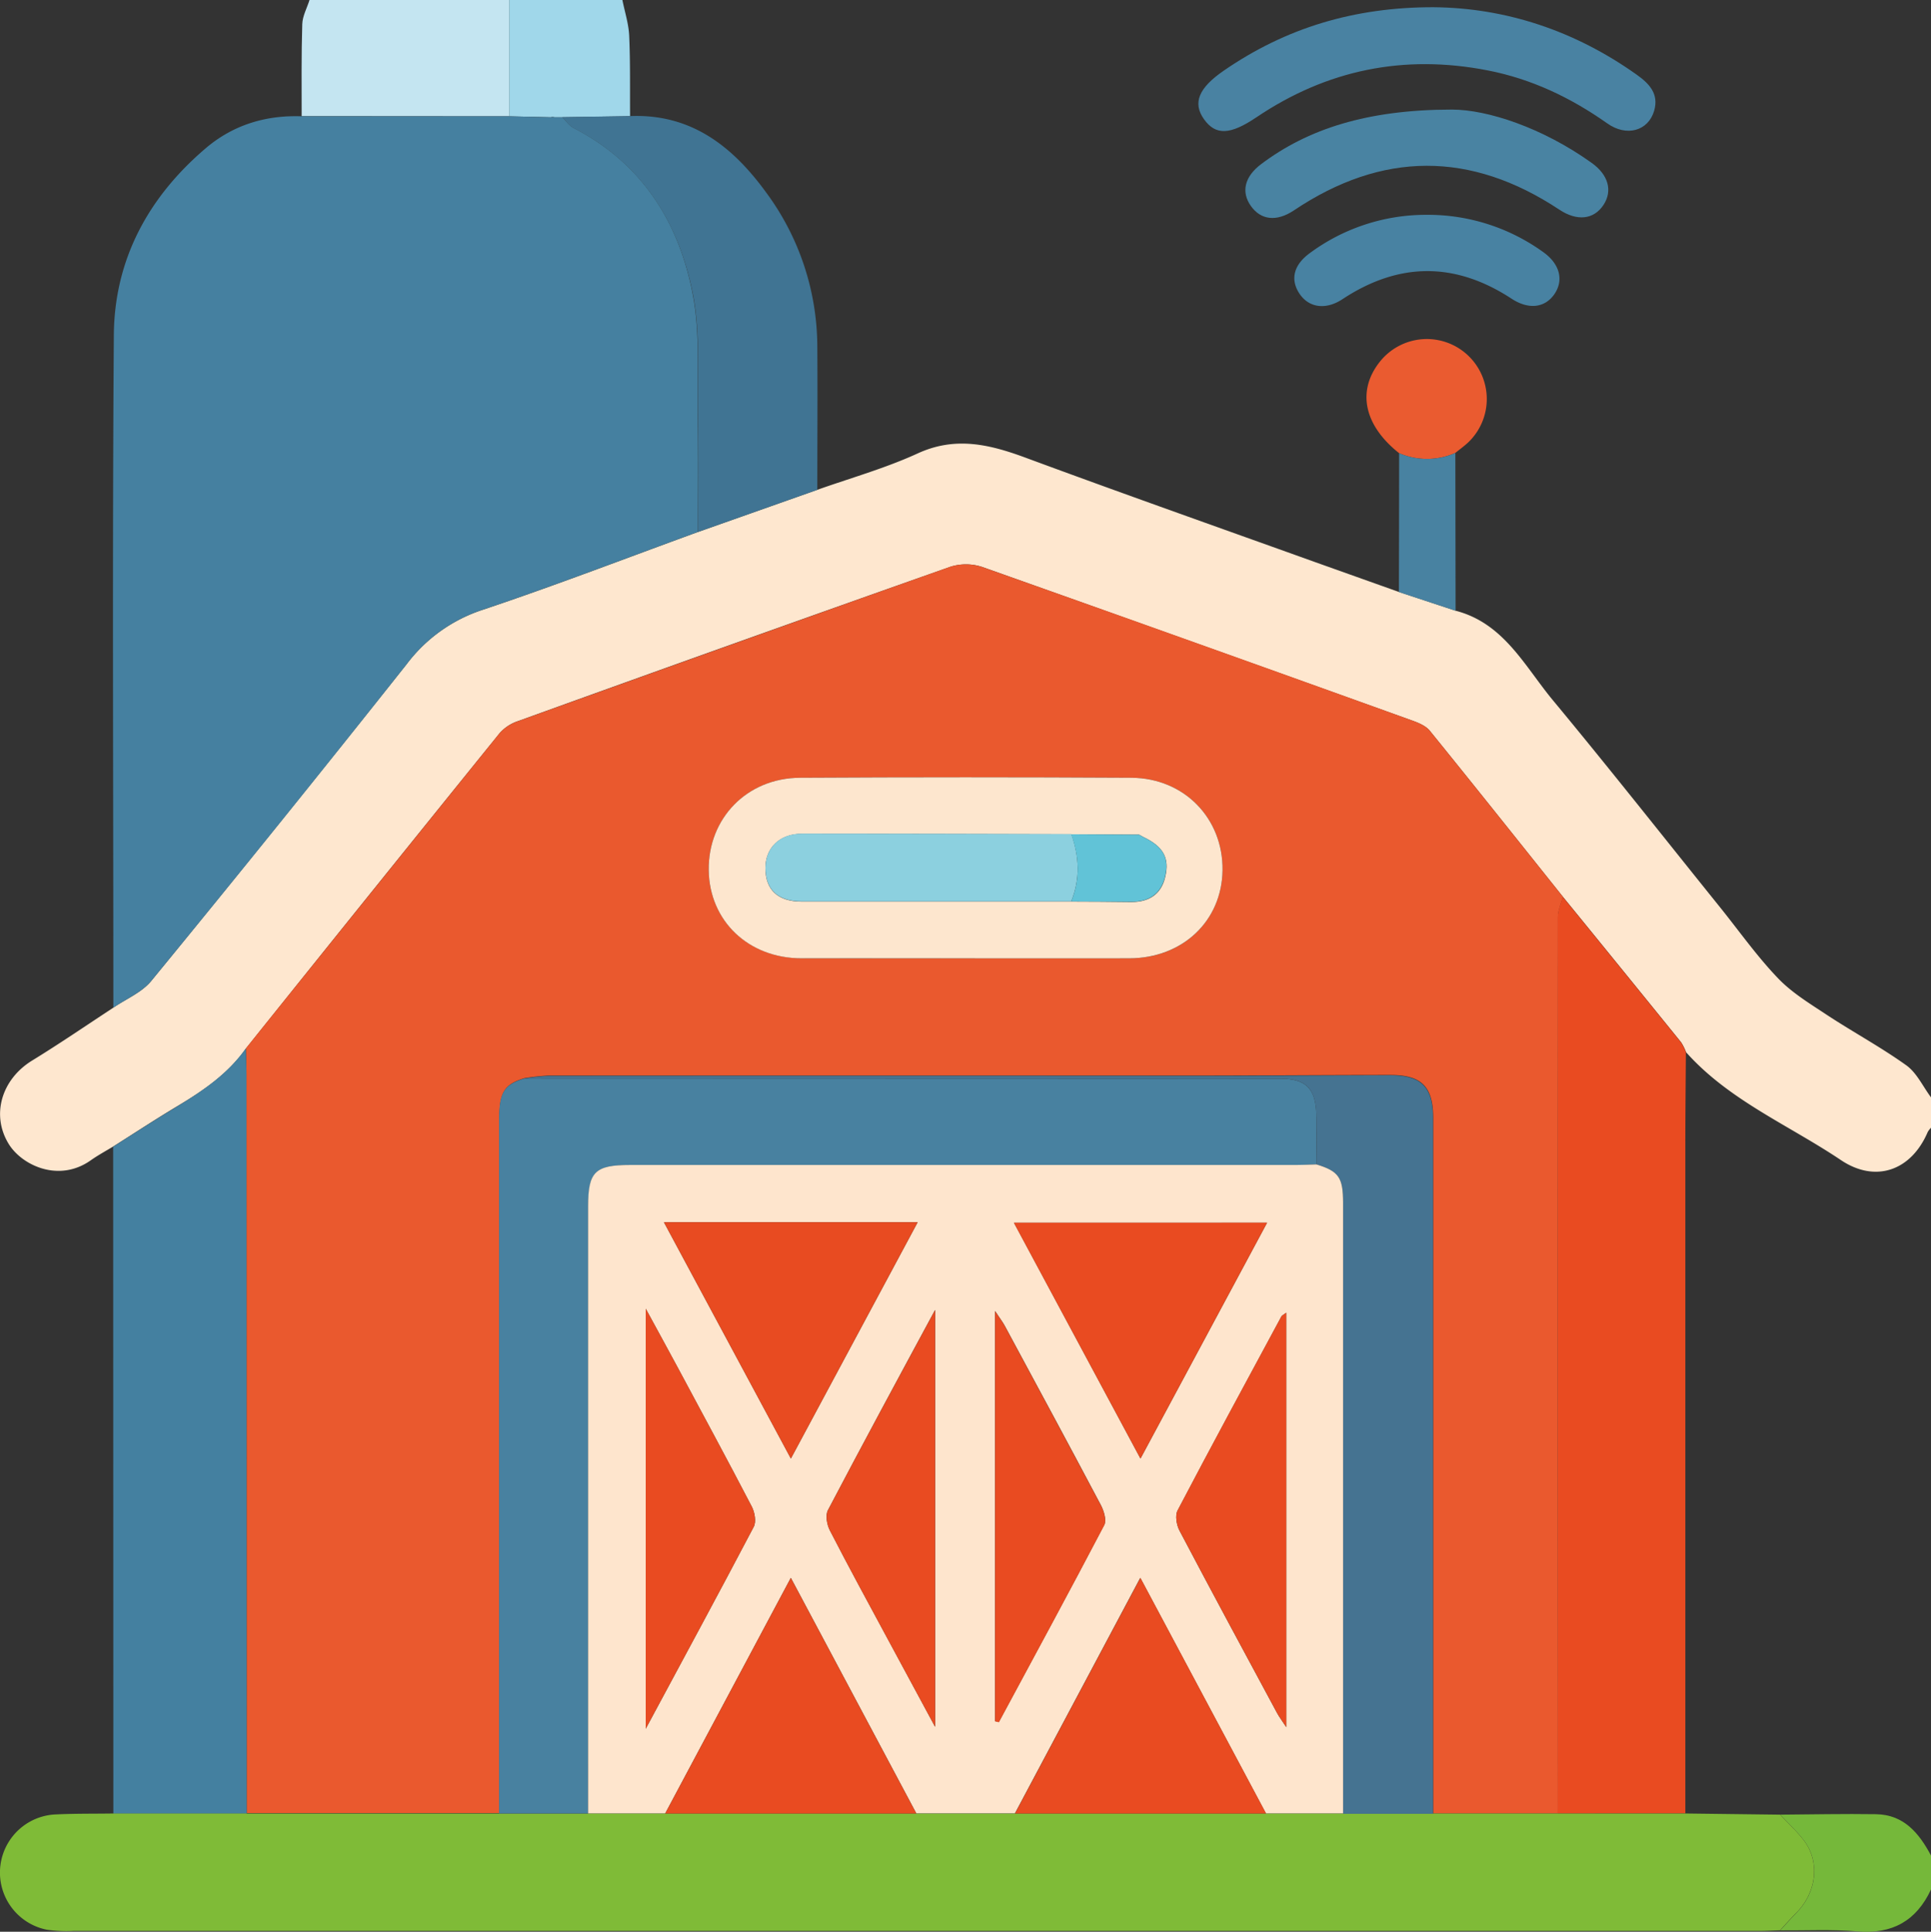 <svg xmlns="http://www.w3.org/2000/svg" viewBox="0 0 511.08 511.21"><rect x="0" y="0" width="511.08" height="511.21" fill="#333333" stroke="none"/><defs><style>.cls-1{fill:#fee7cf;}.cls-2{fill:#c4e5f1;}.cls-3{fill:#a0d7ea;}.cls-4{fill:#75b83a;}.cls-5{fill:#407493;}.cls-6{fill:#4982a2;}.cls-7{fill:#4983a2;}.cls-8{fill:#4882a2;}.cls-9{fill:#ea5b30;}.cls-10{fill:#4882a1;}.cls-11{fill:#ea592e;}.cls-12{fill:#4580a0;}.cls-13{fill:#e94b21;}.cls-14{fill:#4480a0;}.cls-15{fill:#7fbb37;}.cls-16{fill:#4881a0;}.cls-17{fill:#457391;}.cls-18{fill:#fde6ce;}.cls-19{fill:#fee5cd;}.cls-20{fill:#8cd0df;}.cls-21{fill:#61c3d7;}.cls-22{fill:#e84b21;}</style></defs><g id="Calque_2" data-name="Calque 2"><g id="Calque_1-2" data-name="Calque 1"><path class="cls-1" d="M385.25,161.62c12.75,3.29,18.25,14.62,25.69,23.61,15,18.08,29.52,36.51,44.25,54.8,5.08,6.31,9.79,13,15.36,18.81,3.69,3.88,8.49,6.77,13,9.76,6.92,4.55,14.25,8.5,21,13.33,2.78,2,4.4,5.62,6.55,8.5v8a5.64,5.64,0,0,0-.89,1.15c-4.38,10.27-13.85,13.56-23,7.41-13.8-9.27-29.57-15.77-40.95-28.52a13.26,13.26,0,0,0-1.31-2.64q-15.62-19.29-31.3-38.52c-11.71-14.66-23.39-29.34-35.21-43.91-1.05-1.3-2.95-2.09-4.61-2.69Q316.92,170.26,260,150.05a13.79,13.79,0,0,0-8.5-.05q-57.26,20.19-114.34,40.81a11.25,11.25,0,0,0-4.87,3.15q-33.69,41.65-67.18,83.48c-4.67,6.63-11.14,11.09-18,15.19-5.81,3.47-11.46,7.19-17.18,10.8-2,1.21-4,2.29-5.9,3.63-8.48,6-18.24,1.3-21.69-4.27-4.76-7.68-1.95-17.15,6.17-22.13,7.29-4.47,14.35-9.31,21.51-14,3.37-2.32,7.5-4,10-7.05Q74.1,218,107.6,175.8a41.21,41.21,0,0,1,20.12-14.41c19.16-6.41,38-13.68,57-20.6l31.53-11.14c8.9-3.16,18.07-5.73,26.62-9.65,9.88-4.54,18.8-2.46,28.24,1,25.48,9.43,51.1,18.47,76.67,27.65q11.22,4,22.46,8Z"/><path class="cls-2" d="M79.84,30.74c0-8.11-.09-16.23.16-24.34.06-2.15,1.25-4.27,1.92-6.4h52.89q0,15.39,0,30.78Z"/><path class="cls-3" d="M134.79,30.78q0-15.39,0-30.78h29.94c.63,3.17,1.66,6.31,1.8,9.5.31,7.08.18,14.17.23,21.25l-18,.28h-2.06a1.69,1.69,0,0,0-.92,0Z"/><path class="cls-4" d="M471.16,480.23c8.45-.06,16.9-.25,25.35-.12,7.38.11,11.4,5,14.57,10.93v9c-3.89,8.32-10.26,11.87-19.53,11.08-6.76-.57-13.59-.21-20.39-.26,1.41-1.53,2.78-3.09,4.24-4.57,5.45-5.5,6.39-13.58,2-19.29C475.54,484.56,473.25,482.47,471.16,480.23Z"/><path class="cls-5" d="M148.81,31l18-.28c16.17-.66,27.16,8.09,36,20.26a68.91,68.91,0,0,1,13.51,40.81c.09,12.61,0,25.22,0,37.83l-31.53,11.14c0-10.45.11-20.91-.07-31.36s.66-21.07-1.25-31.18C179.79,59,170,43.26,151.83,33.9,150.64,33.29,149.81,32,148.81,31Z"/><path class="cls-6" d="M379.43,1.91c19,.17,37.31,6.15,53.77,17.86,3.3,2.35,5.91,5.05,4.61,9.54-1.55,5.33-7.29,7-12.45,3.32-9.62-6.79-20-11.74-31.61-14q-33.19-6.48-61.22,12.42c-6.9,4.65-10.76,4.86-13.86.51s-1.38-8.31,5.22-12.86C340.25,7.43,358.36,1.88,379.43,1.91Z"/><path class="cls-7" d="M384.29,29c9.34,0,23.93,4.76,37,14.12,4.4,3.14,5.56,7.37,3.13,11.08-2.57,3.92-7,4.42-11.74,1.26q-35.18-23.28-70.21.21c-4.59,3.08-8.76,2.58-11.4-1.16s-1.67-7.79,2.75-11.1C346.09,34.18,361.81,29,384.29,29Z"/><path class="cls-8" d="M377.44,56.85a52.16,52.16,0,0,1,31.06,9.9c4.38,3.14,5.42,7.46,2.89,11.11S404.53,82,400,79c-14.95-9.75-29.8-9.65-44.68.17-4.44,2.93-8.91,2.27-11.39-1.46s-1.56-7.59,2.73-10.72A51.73,51.73,0,0,1,377.44,56.85Z"/><path class="cls-9" d="M370.31,119.93c-9.37-7.42-11.25-16.61-5-24.33a15.87,15.87,0,1,1,23.3,21.46c-1.07,1-2.29,1.88-3.44,2.81A18.6,18.6,0,0,1,370.31,119.93Z"/><path class="cls-10" d="M370.31,119.93a18.6,18.6,0,0,0,14.88-.06l.06,41.75-15-4.94Q370.3,138.31,370.31,119.93Z"/><path class="cls-11" d="M65.07,277.44Q98.63,235.67,132.25,194a11.25,11.25,0,0,1,4.87-3.15Q194.24,170.28,251.46,150a13.79,13.79,0,0,1,8.5.05q57,20.12,113.86,40.65c1.66.6,3.56,1.39,4.61,2.69,11.82,14.57,23.5,29.25,35.21,43.91-.46,1.83-1.31,3.65-1.31,5.48q-.09,118.56,0,237.13h-33q0-92,0-184c0-8.36-3.06-11.45-11.39-11.43-17.45,0-34.9.15-52.34.16q-85.26,0-170.51,0a56.77,56.77,0,0,0-6.32.69c-5.36,1.67-6.62,3.73-6.63,11q0,91.74,0,183.49H65.29q0-97.76-.06-195.52C65.23,282.09,65.13,279.76,65.07,277.44Zm190.48-23.83c14.47,0,28.93,0,43.39,0,14.09,0,24.44-9.88,24.63-23.29.19-13.69-10.06-24.4-24.1-24.49q-43.87-.27-87.76,0c-14,.08-24.31,10.76-24.13,24.45.17,13.44,10.5,23.28,24.59,23.33C226.63,253.65,241.09,253.61,255.55,253.61Z"/><path class="cls-12" d="M148.81,31c1,1,1.83,2.26,3,2.87,18.16,9.36,28,25.06,31.6,44.35,1.91,10.11,1.08,20.76,1.25,31.18s.06,20.91.07,31.36c-19,6.92-37.87,14.19-57,20.6A41.21,41.21,0,0,0,107.6,175.8Q74.22,218,40,259.62c-2.49,3-6.62,4.73-10,7.05,0-59.35-.29-118.7.13-178,.15-20,9.13-36.5,24.31-49.43,7.23-6.16,15.87-8.81,25.4-8.46l54.95,0,11,.26h3Z"/><path class="cls-13" d="M412.29,479.91q0-118.56,0-237.13c0-1.83.85-3.65,1.31-5.48q15.66,19.24,31.3,38.52a13.26,13.26,0,0,1,1.31,2.64c-.06,8.48-.15,17-.15,25.43q0,88,0,176Z"/><path class="cls-14" d="M65.07,277.44c.06,2.32.16,4.65.16,7q0,97.75.06,195.52H30q0-88.25-.05-176.49c5.72-3.61,11.37-7.33,17.18-10.8C53.93,288.53,60.4,284.07,65.07,277.44Z"/><path class="cls-15" d="M30,479.92H132.09l23.56,0,20.41,0h159l20.42,0h90.56l25.09.31c2.09,2.24,4.38,4.33,6.24,6.75,4.39,5.71,3.45,13.79-2,19.29-1.46,1.48-2.83,3-4.24,4.57-1.82.05-3.65.16-5.47.16H19.4a35.86,35.86,0,0,1-7-.32A15.41,15.41,0,0,1,15,480.16C20,479.92,25,480,30,479.92Z"/><path class="cls-5" d="M146.75,31h-.92A1.69,1.69,0,0,1,146.75,31Z"/><path class="cls-16" d="M155.65,479.91l-23.56,0q0-91.74,0-183.49c0-7.3,1.27-9.36,6.63-11l200.26.06c6.55,0,9.2,2.53,9.4,9.23.13,4.48,0,9,.06,13.45-2,.05-4,.16-6,.16H166.83c-9.33,0-11.15,1.79-11.15,10.95Z"/><path class="cls-17" d="M348.43,308.15c0-4.49.07-9-.06-13.45-.2-6.7-2.85-9.23-9.4-9.23l-200.26-.06a56.77,56.77,0,0,1,6.32-.69q85.26-.06,170.51,0c17.44,0,34.89-.13,52.34-.16,8.33,0,11.39,3.07,11.39,11.43q0,92,0,184H355.51l0-161.57C355.48,311.58,354.33,310,348.43,308.15Z"/><path class="cls-18" d="M255.55,253.61c-14.46,0-28.92,0-43.38,0-14.09,0-24.42-9.89-24.59-23.33-.18-13.69,10.09-24.37,24.13-24.45q43.88-.25,87.76,0c14,.09,24.29,10.8,24.1,24.49-.19,13.41-10.54,23.24-24.63,23.29C284.48,253.65,270,253.61,255.55,253.61ZM302.6,221.5l-1.09-.61-17.95-.11c-23.77-.05-47.54-.14-71.32-.12-5.9,0-9.67,3.73-9.65,9.09,0,5.73,3.27,8.84,9.6,8.85q35.66,0,71.33,0c5.27,0,10.55.06,15.82.11,4.72.05,8-2,9.07-6.69C309.59,227,307.84,224,302.6,221.5Z"/><path class="cls-19" d="M348.43,308.15c5.9,1.81,7.05,3.43,7.05,10.18l0,161.57-20.42,0-33.26-62.35-33.18,62.34H242.52l-33.21-62.33-33.25,62.34-20.41,0,0-160.65c0-9.16,1.82-10.95,11.15-10.95H342.45C344.44,308.31,346.43,308.2,348.43,308.15Zm-172.71,15.3c11.33,21.09,22.27,41.44,33.6,62.54l33.56-62.54Zm159.64.13h-67L301.85,386Zm5.07,23.82c-.82.61-1.15.74-1.28,1-9.21,17.08-18.46,34.15-27.48,51.34-.7,1.34-.28,3.82.5,5.31,8.5,16.15,17.18,32.21,25.83,48.28.57,1.06,1.31,2,2.43,3.74ZM170.91,457.49c10-18.63,19.42-36,28.58-53.43.71-1.35.27-3.83-.5-5.32-6.44-12.37-13.07-24.63-19.66-36.92-2.55-4.74-5.15-9.46-8.42-15.48ZM247.5,457V346.65c-10,18.5-19.28,35.7-28.37,53-.71,1.34-.27,3.82.5,5.32,5,9.74,10.26,19.36,15.45,29C239,441.25,242.9,448.5,247.5,457Zm15.87-1.51,1,.22c9.34-17.35,18.74-34.68,27.89-52.14.67-1.29-.1-3.79-.93-5.34-8.38-15.85-16.91-31.62-25.41-47.4-.58-1.07-1.33-2-2.55-3.9Z"/><path class="cls-13" d="M176.06,479.93l33.25-62.34,33.21,62.33Z"/><path class="cls-13" d="M268.65,479.92l33.18-62.34,33.26,62.35Z"/><path class="cls-20" d="M283.52,238.55q-35.67,0-71.33,0c-6.33,0-9.58-3.12-9.6-8.85,0-5.36,3.75-9.09,9.65-9.09,23.78,0,47.55.07,71.32.12C285.64,226.71,285.94,232.63,283.52,238.55Z"/><path class="cls-21" d="M283.52,238.55c2.42-5.92,2.12-11.84,0-17.77l17.95.11,1.09.61c5.24,2.49,7,5.45,5.81,10.47-1.1,4.68-4.35,6.74-9.07,6.69C294.07,238.61,288.79,238.59,283.52,238.55Z"/><path class="cls-20" d="M302.6,221.5l-1.09-.61Z"/><path class="cls-22" d="M175.72,323.45h67.16L209.32,386C198,364.89,187.05,344.54,175.72,323.45Z"/><path class="cls-13" d="M335.36,323.58,301.85,386l-33.51-62.41Z"/><path class="cls-13" d="M340.43,347.4V457.05c-1.12-1.72-1.86-2.68-2.43-3.74-8.65-16.07-17.33-32.13-25.83-48.28-.78-1.49-1.2-4-.5-5.31,9-17.19,18.27-34.26,27.48-51.34C339.28,348.14,339.61,348,340.43,347.4Z"/><path class="cls-13" d="M170.91,457.49V346.34c3.27,6,5.87,10.74,8.42,15.48,6.59,12.29,13.22,24.55,19.66,36.92.77,1.49,1.21,4,.5,5.32C190.33,421.52,180.92,438.86,170.91,457.49Z"/><path class="cls-13" d="M247.5,457c-4.6-8.53-8.52-15.78-12.42-23-5.19-9.65-10.44-19.27-15.45-29-.77-1.5-1.21-4-.5-5.32,9.09-17.32,18.41-34.52,28.37-53Z"/><path class="cls-13" d="M263.37,455.52V347c1.22,1.86,2,2.83,2.55,3.9,8.5,15.78,17,31.55,25.41,47.4.83,1.55,1.6,4.05.93,5.34-9.15,17.46-18.55,34.79-27.89,52.14Z"/></g></g></svg>